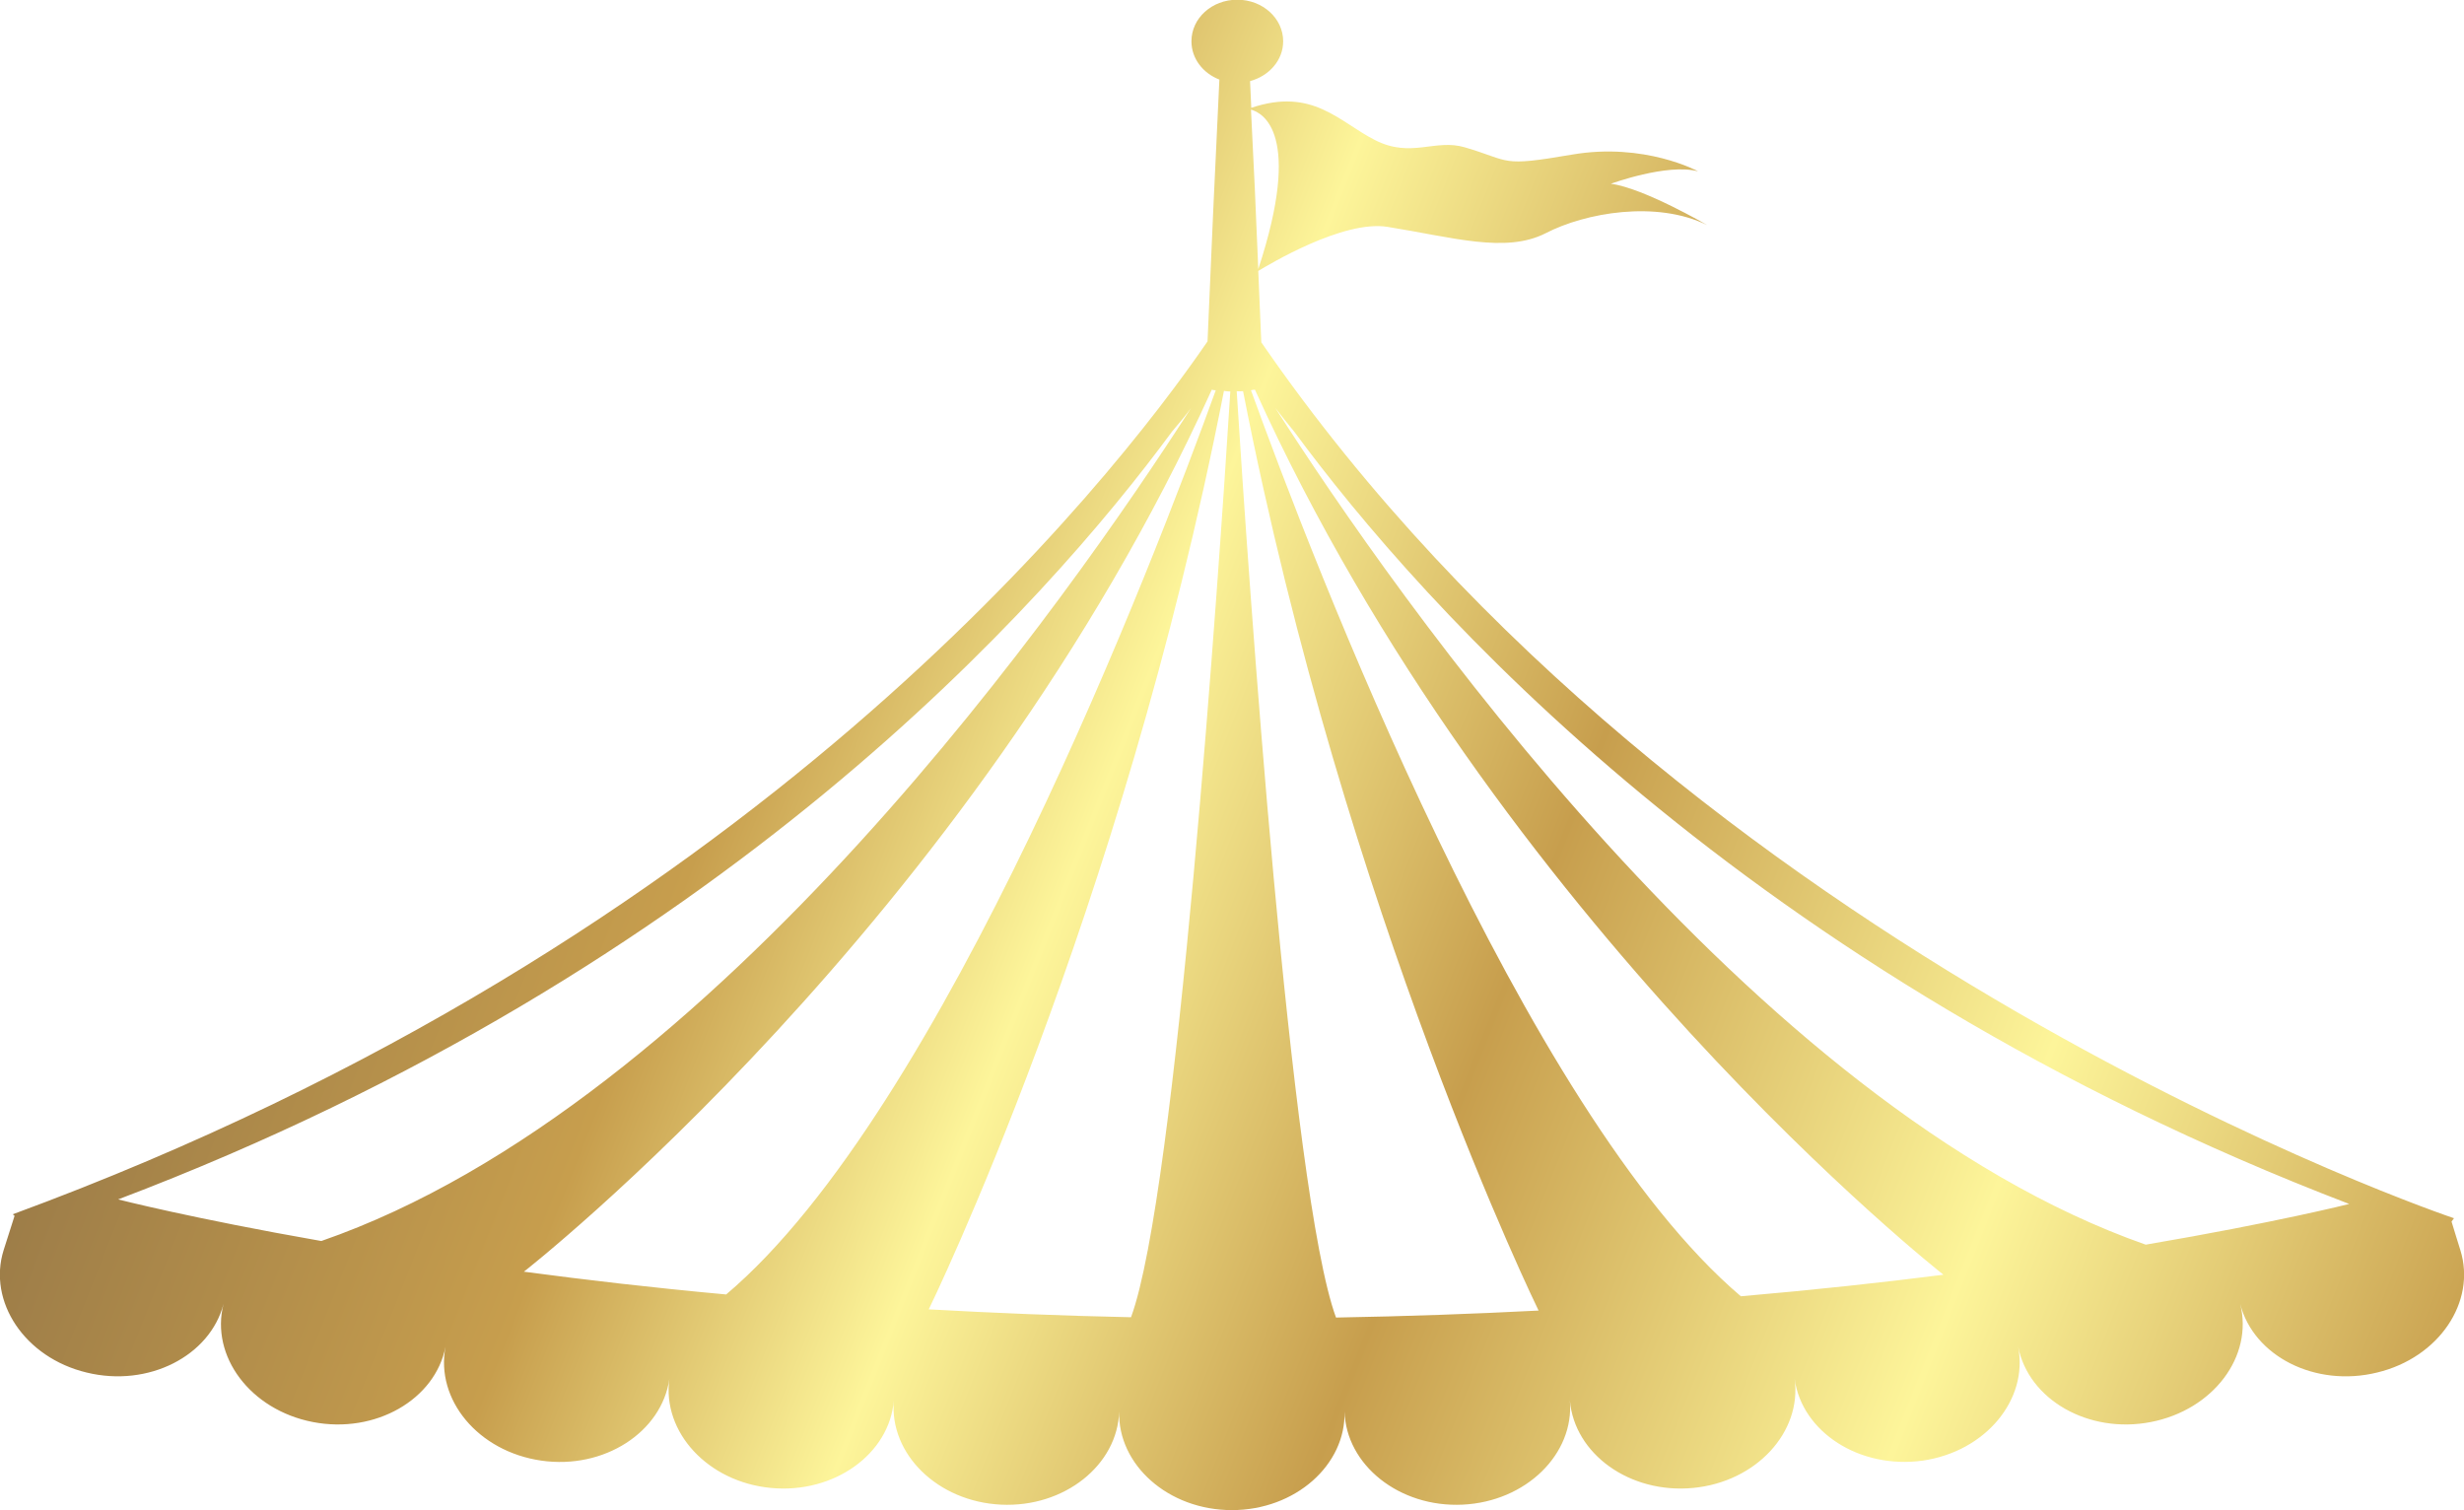 <?xml version="1.0" encoding="UTF-8"?> <svg xmlns="http://www.w3.org/2000/svg" xmlns:xlink="http://www.w3.org/1999/xlink" version="1.1" id="PRINT" x="0px" y="0px" viewBox="0 0 81.13 49.72" style="enable-background:new 0 0 81.13 49.72;" xml:space="preserve"> <style type="text/css"> .st0{fill:url(#SVGID_1_);} .st1{fill:url(#SVGID_2_);} .st2{fill:url(#SVGID_3_);} .st3{fill:url(#SVGID_4_);} .st4{fill:url(#SVGID_5_);} .st5{fill:url(#SVGID_6_);} .st6{fill:url(#SVGID_7_);} .st7{fill:url(#SVGID_8_);} .st8{fill:url(#SVGID_9_);} .st9{fill:url(#SVGID_10_);} .st10{fill:url(#SVGID_11_);} .st11{fill:url(#SVGID_12_);} .st12{fill:url(#SVGID_13_);} .st13{fill:url(#SVGID_14_);} .st14{fill:url(#SVGID_15_);} .st15{fill:url(#SVGID_16_);} .st16{fill:url(#SVGID_17_);} .st17{fill:url(#SVGID_18_);} .st18{fill:url(#SVGID_19_);} .st19{fill:url(#SVGID_20_);} .st20{fill:url(#SVGID_21_);} .st21{fill:url(#SVGID_22_);} .st22{fill:url(#SVGID_23_);} .st23{fill:url(#SVGID_24_);} .st24{fill:url(#SVGID_25_);} .st25{fill:url(#SVGID_26_);} .st26{fill:url(#SVGID_27_);} .st27{fill:url(#SVGID_28_);} .st28{fill:url(#SVGID_29_);} .st29{fill:url(#SVGID_30_);} .st30{fill:url(#SVGID_31_);} .st31{fill:url(#SVGID_32_);} .st32{fill:url(#SVGID_33_);} .st33{fill:url(#SVGID_34_);} .st34{fill:url(#SVGID_35_);} .st35{fill:url(#SVGID_36_);} .st36{fill:url(#SVGID_37_);} .st37{fill:url(#SVGID_38_);} .st38{fill:url(#SVGID_39_);} .st39{fill:url(#SVGID_40_);} .st40{fill:url(#SVGID_41_);} .st41{fill:url(#SVGID_42_);} .st42{fill:url(#SVGID_43_);} .st43{fill:url(#SVGID_44_);} .st44{fill:url(#SVGID_45_);} .st45{fill:url(#SVGID_46_);} .st46{fill:url(#SVGID_47_);} .st47{fill:url(#SVGID_48_);} .st48{fill:url(#SVGID_49_);} .st49{fill:url(#SVGID_50_);} .st50{fill:url(#SVGID_51_);} .st51{fill:url(#SVGID_52_);} .st52{fill:url(#SVGID_53_);} .st53{fill:url(#SVGID_54_);} .st54{fill:url(#SVGID_55_);} .st55{fill:url(#SVGID_56_);} .st56{fill:url(#SVGID_57_);} .st57{fill:url(#SVGID_58_);} .st58{fill:url(#SVGID_59_);} .st59{fill:url(#SVGID_60_);} .st60{fill:url(#SVGID_61_);} .st61{fill:url(#SVGID_62_);} .st62{fill:url(#SVGID_63_);} .st63{fill:url(#SVGID_64_);} .st64{fill:url(#SVGID_65_);} .st65{fill:url(#SVGID_66_);} .st66{fill:url(#SVGID_67_);} .st67{fill:url(#SVGID_68_);} .st68{fill:url(#SVGID_69_);} .st69{fill:url(#SVGID_70_);} .st70{fill:url(#SVGID_71_);} .st71{fill:url(#SVGID_72_);} .st72{fill:url(#SVGID_73_);} .st73{fill:url(#SVGID_74_);} .st74{fill:url(#SVGID_75_);} .st75{fill:url(#SVGID_76_);} .st76{fill:url(#SVGID_77_);} .st77{fill:url(#SVGID_78_);} .st78{fill:url(#SVGID_79_);} .st79{fill:url(#SVGID_80_);} .st80{fill:url(#SVGID_81_);} .st81{fill:url(#SVGID_82_);} .st82{fill:url(#SVGID_83_);} .st83{fill:url(#SVGID_84_);} .st84{opacity:0.6;clip-path:url(#SVGID_86_);} .st85{fill:url(#SVGID_87_);} .st86{fill:url(#SVGID_88_);} .st87{fill:url(#SVGID_89_);} .st88{fill:url(#SVGID_90_);} .st89{fill:url(#SVGID_91_);} .st90{fill:url(#SVGID_92_);} .st91{fill:url(#SVGID_93_);} .st92{fill:url(#SVGID_94_);} .st93{fill:url(#SVGID_95_);} .st94{fill:url(#SVGID_96_);} .st95{fill:url(#SVGID_97_);} .st96{fill:url(#SVGID_98_);} .st97{fill:url(#SVGID_99_);} .st98{fill:url(#SVGID_100_);} .st99{fill:url(#SVGID_101_);} .st100{fill:url(#SVGID_102_);} .st101{fill:url(#SVGID_103_);} .st102{fill:url(#SVGID_104_);} .st103{fill:url(#SVGID_105_);} .st104{fill:url(#SVGID_106_);} .st105{fill:url(#SVGID_107_);} .st106{fill:url(#SVGID_108_);} .st107{fill:url(#SVGID_109_);} .st108{fill:url(#SVGID_110_);} .st109{fill:url(#SVGID_111_);} .st110{fill:url(#SVGID_112_);} .st111{fill:url(#SVGID_113_);} .st112{fill:url(#SVGID_114_);} .st113{fill:url(#SVGID_115_);} .st114{fill:url(#SVGID_116_);} .st115{fill:url(#SVGID_117_);} .st116{fill:url(#SVGID_118_);} .st117{fill:url(#SVGID_119_);} .st118{fill:url(#SVGID_120_);} .st119{fill:url(#SVGID_121_);} .st120{fill:url(#SVGID_122_);} .st121{fill:url(#SVGID_123_);} .st122{opacity:0.05;} .st123{opacity:0.1;} .st124{opacity:0.15;} .st125{fill:url(#SVGID_124_);} .st126{fill:url(#SVGID_125_);} .st127{fill:url(#SVGID_126_);} .st128{fill:url(#SVGID_127_);} .st129{fill:url(#SVGID_128_);} .st130{filter:url(#Adobe_OpacityMaskFilter);} .st131{opacity:0.5;mask:url(#SVGID_129_);} .st132{fill:#FFFFFF;} .st133{opacity:0.3;} .st134{fill:url(#SVGID_130_);} .st135{fill:url(#SVGID_131_);} .st136{fill:url(#SVGID_132_);} .st137{fill:url(#SVGID_133_);} .st138{fill:url(#SVGID_134_);} .st139{fill:url(#SVGID_135_);} .st140{fill:url(#SVGID_136_);} .st141{fill:url(#SVGID_137_);} .st142{fill:url(#SVGID_138_);} .st143{fill:url(#SVGID_139_);} .st144{fill:url(#SVGID_140_);} .st145{fill:url(#SVGID_141_);} .st146{fill:url(#SVGID_142_);} .st147{fill:url(#SVGID_143_);} .st148{fill:url(#SVGID_144_);} .st149{fill:url(#SVGID_145_);} .st150{fill:url(#SVGID_146_);} .st151{fill:url(#SVGID_147_);} .st152{filter:url(#Adobe_OpacityMaskFilter_1_);} .st153{opacity:0.5;mask:url(#SVGID_148_);} .st154{fill:url(#SVGID_149_);} .st155{fill:url(#SVGID_150_);} .st156{fill:url(#SVGID_151_);} .st157{fill:url(#SVGID_152_);} .st158{fill:url(#SVGID_153_);} .st159{fill:url(#SVGID_154_);} .st160{fill:url(#SVGID_155_);} .st161{fill:url(#SVGID_156_);} .st162{fill:url(#SVGID_157_);} .st163{fill:url(#SVGID_158_);} .st164{fill:url(#SVGID_159_);} .st165{fill:url(#SVGID_160_);} .st166{fill:url(#SVGID_161_);} .st167{fill:url(#SVGID_162_);} .st168{fill:url(#SVGID_163_);} .st169{fill:url(#SVGID_164_);} .st170{fill:url(#SVGID_165_);} .st171{fill:url(#SVGID_166_);} .st172{fill:url(#SVGID_167_);} .st173{fill:url(#SVGID_168_);} .st174{fill:url(#SVGID_169_);} .st175{fill:url(#SVGID_170_);} .st176{fill:url(#SVGID_171_);} .st177{fill:url(#SVGID_172_);} .st178{fill:url(#SVGID_173_);} .st179{fill:url(#SVGID_174_);} .st180{fill:url(#SVGID_175_);} .st181{fill:url(#SVGID_176_);} .st182{fill:url(#SVGID_177_);} .st183{fill:url(#SVGID_178_);} .st184{fill:url(#SVGID_179_);} .st185{fill:url(#SVGID_180_);} .st186{fill:#FDF59A;} .st187{fill-rule:evenodd;clip-rule:evenodd;fill:url(#SVGID_181_);} .st188{fill-rule:evenodd;clip-rule:evenodd;fill:url(#SVGID_182_);} .st189{fill-rule:evenodd;clip-rule:evenodd;fill:url(#SVGID_183_);} .st190{fill-rule:evenodd;clip-rule:evenodd;fill:url(#SVGID_184_);} .st191{fill-rule:evenodd;clip-rule:evenodd;fill:url(#SVGID_185_);} .st192{fill:url(#SVGID_186_);} .st193{fill:url(#SVGID_187_);} .st194{fill:url(#SVGID_188_);} .st195{fill:url(#SVGID_189_);} .st196{fill:url(#SVGID_190_);} .st197{fill:url(#SVGID_191_);} .st198{fill:url(#SVGID_192_);} .st199{fill:url(#SVGID_193_);} .st200{fill:url(#SVGID_194_);} .st201{fill:url(#SVGID_195_);} .st202{fill:url(#SVGID_196_);} .st203{fill:url(#SVGID_197_);} .st204{fill:url(#SVGID_198_);} .st205{fill:url(#SVGID_199_);} .st206{fill:#8D8079;} .st207{fill:url(#SVGID_200_);} .st208{fill:url(#SVGID_201_);} .st209{fill:url(#SVGID_202_);} .st210{fill:url(#SVGID_203_);} .st211{fill:url(#SVGID_204_);} .st212{fill:url(#SVGID_205_);} .st213{fill:url(#SVGID_206_);} .st214{fill:url(#SVGID_207_);} .st215{fill:url(#SVGID_208_);} .st216{fill:url(#SVGID_209_);} .st217{fill:url(#SVGID_210_);} .st218{fill:url(#SVGID_214_);} .st219{fill:none;} .st220{fill:none;stroke:#6A6B6F;stroke-width:0.35;stroke-linecap:round;stroke-linejoin:round;stroke-miterlimit:10;} .st221{fill:url(#SVGID_215_);} .st222{fill:#5F2F00;} .st223{opacity:0.4;fill:#A98059;} .st224{fill:url(#SVGID_216_);} .st225{fill:url(#SVGID_217_);} .st226{fill:url(#SVGID_218_);} .st227{fill:#E5E5E7;} .st228{fill:none;stroke:#6A6B6F;stroke-width:0.434;stroke-linecap:round;stroke-linejoin:round;stroke-miterlimit:10;} .st229{fill:url(#SVGID_219_);} .st230{fill:url(#SVGID_220_);} .st231{fill:url(#SVGID_221_);} .st232{fill:url(#SVGID_222_);} .st233{fill:none;stroke:#6A6B6F;stroke-width:0.29;stroke-linecap:round;stroke-linejoin:round;stroke-miterlimit:10;} .st234{fill:url(#SVGID_223_);} .st235{fill:url(#SVGID_224_);} .st236{fill:url(#SVGID_225_);} .st237{fill:url(#SVGID_226_);} </style> <linearGradient id="SVGID_1_" gradientUnits="userSpaceOnUse" x1="-9.13" y1="10.229" x2="96.612" y2="51.987"> <stop offset="0" style="stop-color:#593729"></stop> <stop offset="0.17" style="stop-color:#9C7C48"></stop> <stop offset="0.32" style="stop-color:#C79E4D"></stop> <stop offset="0.423" style="stop-color:#FDF59A"></stop> <stop offset="0.552" style="stop-color:#C79E4D"></stop> <stop offset="0.706" style="stop-color:#FDF59A"></stop> <stop offset="0.853" style="stop-color:#C79E4D"></stop> <stop offset="1" style="stop-color:#593729"></stop> </linearGradient> <path class="st0" d="M81.01,41.16c-0.1-0.31-0.19-0.62-0.29-0.94l0.08-0.11c0,0-25.24-8.46-39.27-28.84 c-0.03-0.78-0.07-1.56-0.1-2.35c0.32-0.19,2.79-1.69,4.26-1.45c2.13,0.34,3.88,0.88,5.2,0.21c1.31-0.68,3.65-1.09,5.32-0.27 c0,0-2.09-1.22-3.17-1.36c0,0,1.85-0.68,2.87-0.41c0,0-1.76-0.96-4.15-0.55c-2.39,0.41-1.97,0.22-3.53-0.24 c-0.98-0.29-1.77,0.37-2.96-0.24c-1.18-0.6-2.05-1.74-4.07-1.06c-0.01-0.29-0.03-0.59-0.04-0.88c0.63-0.17,1.09-0.69,1.09-1.31 c0-0.76-0.68-1.37-1.51-1.37c-0.84,0-1.51,0.61-1.51,1.37c0,0.57,0.38,1.05,0.92,1.26c-0.14,2.87-0.27,5.75-0.39,8.62 C36.6,15.84,24.79,31.01,0.42,39.98l0.06,0.05c-0.12,0.38-0.24,0.75-0.36,1.13c-0.53,1.69,0.69,3.54,2.73,4.03 c2.04,0.5,4.07-0.55,4.51-2.26c-0.44,1.72,0.88,3.49,2.94,3.89c2.06,0.4,4.03-0.74,4.37-2.48c-0.34,1.74,1.07,3.45,3.15,3.75 c2.07,0.3,3.97-0.94,4.22-2.69c-0.24,1.75,1.26,3.39,3.34,3.59c2.08,0.2,3.91-1.12,4.05-2.88c-0.15,1.76,1.44,3.33,3.53,3.43 c2.09,0.1,3.84-1.31,3.89-3.07c-0.05,1.76,1.62,3.25,3.71,3.25c2.09,0,3.76-1.49,3.71-3.25c0.05,1.76,1.8,3.17,3.89,3.07 c2.09-0.1,3.68-1.67,3.53-3.43c0.15,1.76,1.97,3.08,4.06,2.88c2.08-0.2,3.58-1.84,3.34-3.59c0.24,1.75,2.14,2.98,4.22,2.69 c2.07-0.3,3.48-2.01,3.14-3.75c0.34,1.74,2.31,2.88,4.37,2.48c2.06-0.4,3.38-2.17,2.94-3.89c0.44,1.72,2.47,2.76,4.51,2.26 C80.31,44.7,81.54,42.86,81.01,41.16z M57.32,42.68L57.32,42.68c-7.16-6.08-14.11-24.25-16.13-29.83c0.04-0.01,0.09-0.02,0.13-0.02 c7.98,17.62,22.67,29.14,22.67,29.14C61.96,42.23,59.73,42.47,57.32,42.68z M40.51,12.89c-0.38,6.04-1.77,26.42-3.27,30.48 c-2.31-0.05-4.54-0.14-6.66-0.26h0c0,0,6.34-12.94,9.72-30.24C40.36,12.88,40.44,12.89,40.51,12.89z M40.93,12.88 c3.38,17.31,9.73,30.27,9.73,30.27l0,0c-2.13,0.11-4.36,0.19-6.67,0.23c-1.5-4.07-2.89-24.46-3.27-30.5 C40.79,12.89,40.86,12.88,40.93,12.88z M40.03,12.85c-2.02,5.58-8.96,23.72-16.12,29.77h0c-2.41-0.22-4.63-0.48-6.66-0.75 c0,0,0,0,0,0S31.92,30.42,39.9,12.83C39.94,12.84,39.98,12.85,40.03,12.85z M77.35,39.64c0,0-2.41,0.61-6.7,1.34 c-12.98-4.55-24.74-21.43-28.66-27.55c0.2,0.26,0.41,0.52,0.63,0.79C46.76,19.84,57.5,32.04,77.35,39.64z M41.43,8.86 c-0.07-1.75-0.15-3.5-0.24-5.25C41.57,3.71,42.9,4.39,41.43,8.86z M38.59,14.21c0.22-0.26,0.44-0.52,0.63-0.78 c-3.92,6.1-15.67,22.94-28.64,27.43c-4.28-0.75-6.69-1.37-6.69-1.37C23.73,31.97,34.47,19.81,38.59,14.21z"></path> </svg> 